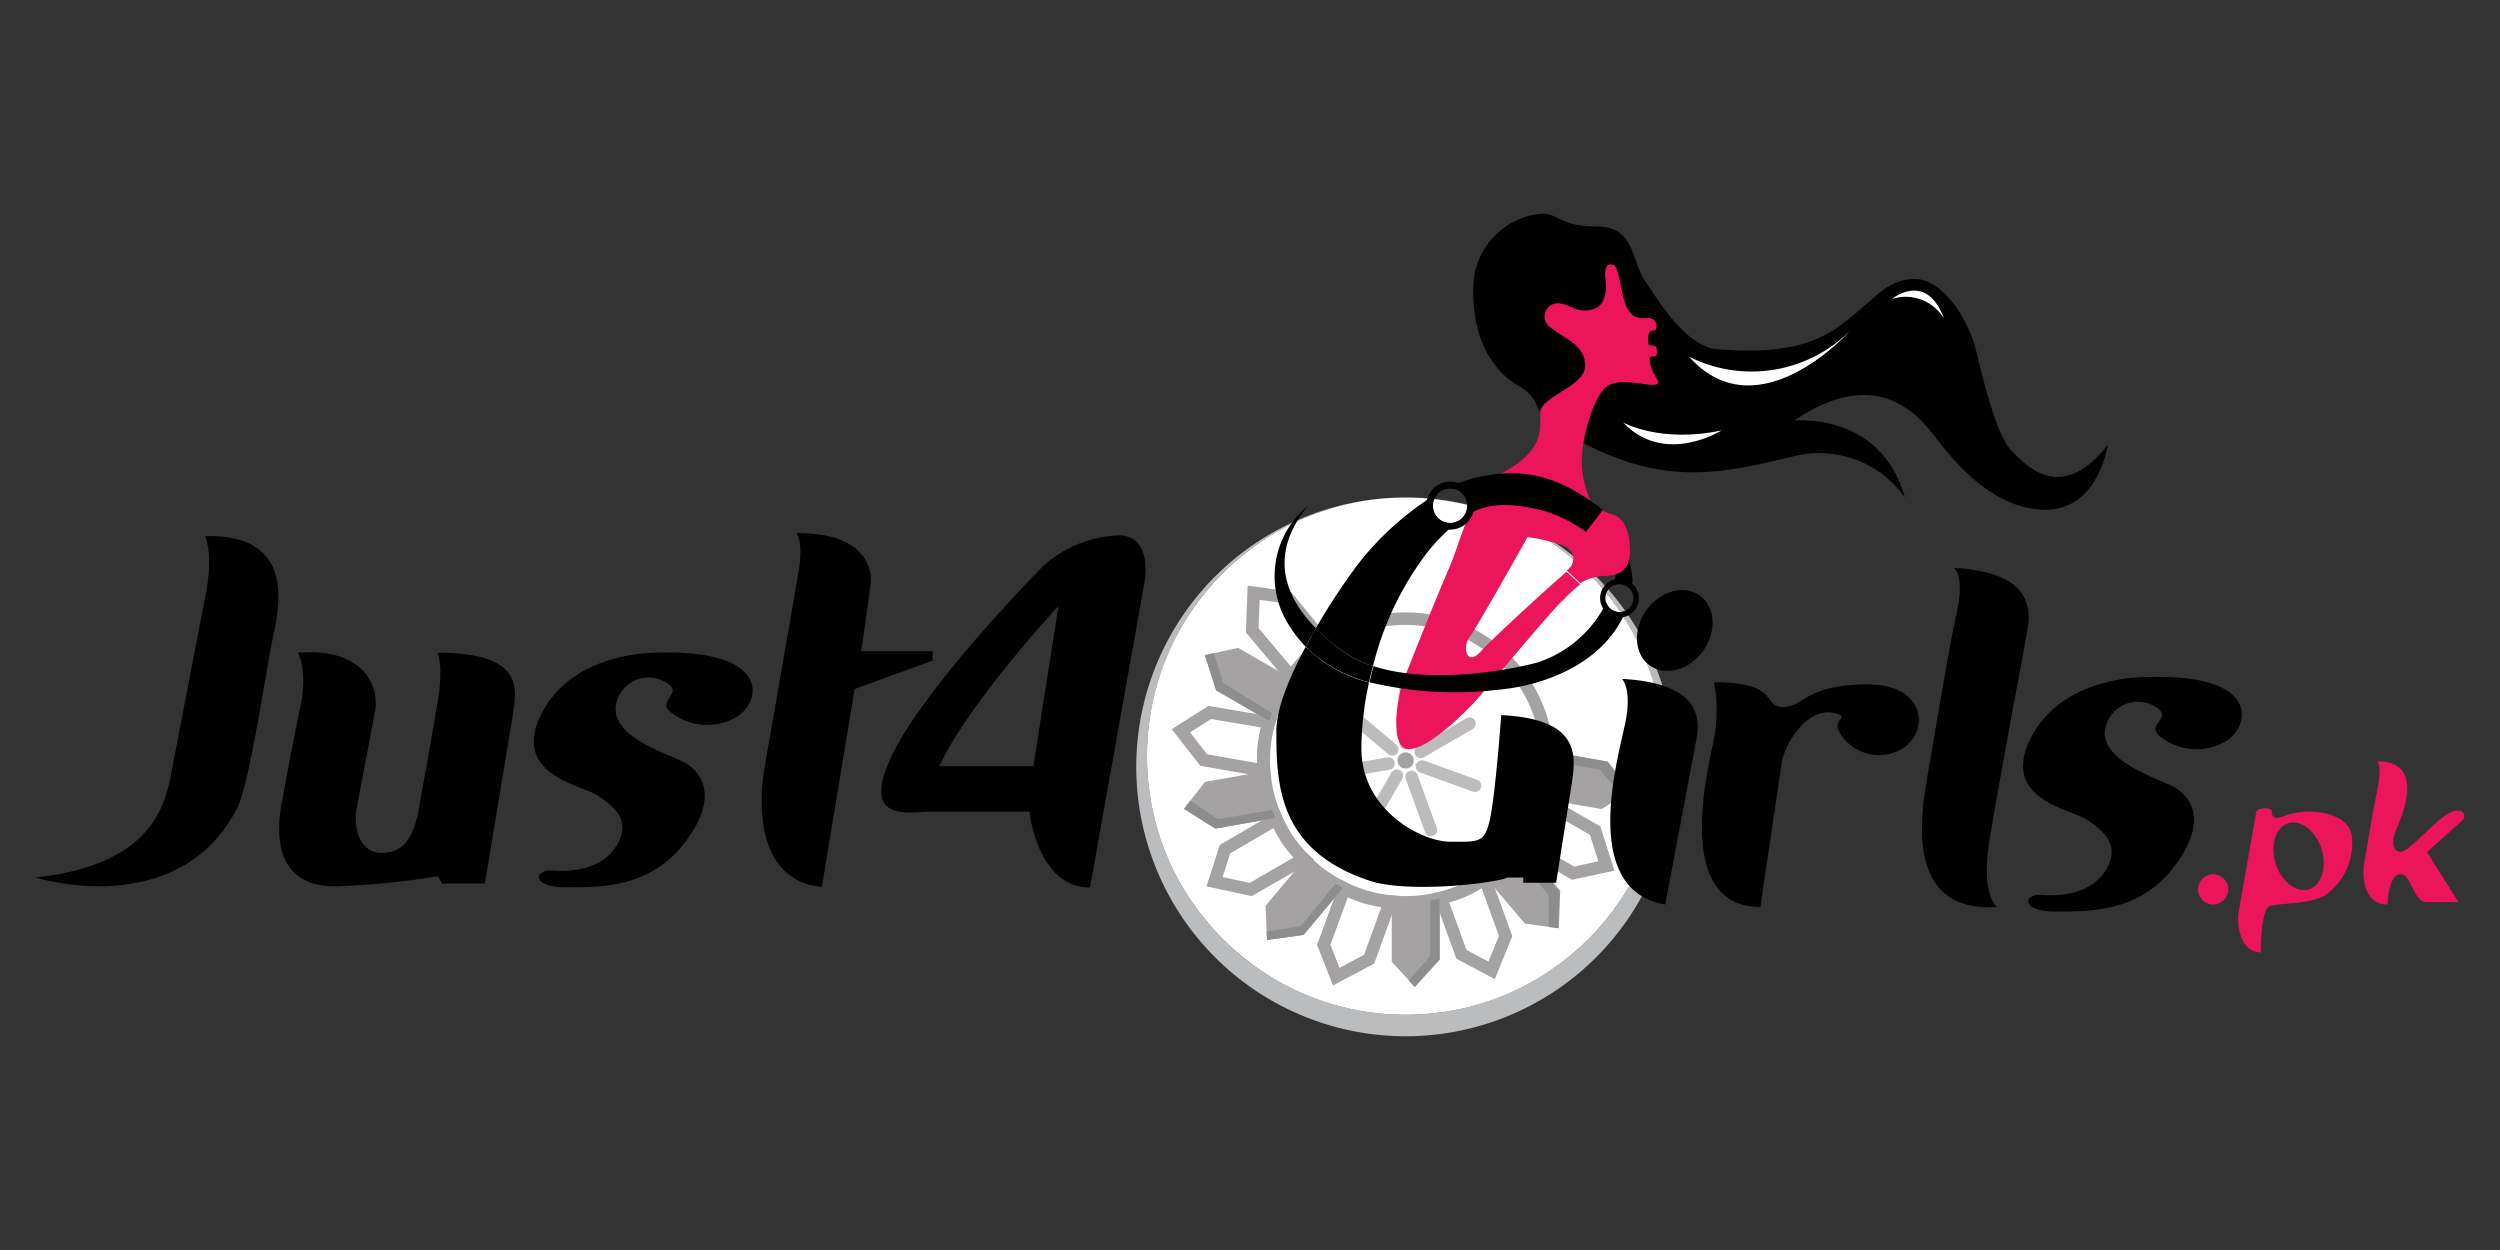 <?xml version="1.0" encoding="UTF-8"?> <svg xmlns="http://www.w3.org/2000/svg" id="Layer_1" data-name="Layer 1" width="200" height="100" viewBox="0 0 200 100"><rect x="0" y="0" width="200" height="100" fill="#333333" stroke="none"/><defs><style>.cls-1{fill:#fff;}.cls-2{fill:#bbbcbe;}.cls-3{fill:#a5a2a4;}.cls-4,.cls-5,.cls-8{fill:none;}.cls-4{stroke:#bdbbbc;stroke-linecap:round;}.cls-4,.cls-5{stroke-miterlimit:10;}.cls-5{stroke:#a5a2a4;}.cls-6{fill:#8e8d8d;}.cls-7{fill:#ec145b;}</style></defs><path d="M123.07,32.75a3.2,3.2,0,0,0-1.52-1.84c-1.24-.69-3.68-2.73-3.68-7.46a6,6,0,0,1,5.2-6.33c1.58-.21,1.55,1,4.65,1s2.73,2.65,3.91,4.39,3.29,5.28,5.86,5.44,6.54.39,9.59-1.82,3.7-3.73,6-3.81,4.39,3.21,5,5.7,1.63,6.81,2.87,8.07,4,4.18,7.67-.5c0,0-.71,5.19-5,5.19s-7.52-4.19-8.58-5.53-4.38-6.45-11.51-1.6c0,0,6.92-.74,8.86,6.14a8.41,8.41,0,0,0-8.82-3.31c-5.73,1.39-10.22,2.42-16.82-1A6.21,6.21,0,0,1,123.07,32.75Z"></path><path class="cls-1" d="M135.13,28.54A11.16,11.16,0,0,0,148,26.47S140.65,34.71,135.13,28.54Z"></path><path class="cls-1" d="M151.37,23.91s2.74-2.26,4.15,1.58A3.58,3.58,0,0,0,151.37,23.91Z"></path><path class="cls-1" d="M129.85,33.8s3,1.68,7.88.63C137.73,34.43,133.18,37.31,129.85,33.8Z"></path><path class="cls-2" d="M134,61.35A21.55,21.55,0,1,1,112.45,39.8,21.55,21.55,0,0,1,134,61.35ZM112.45,39.8a20.69,20.69,0,1,0,20.69,20.69A20.69,20.69,0,0,0,112.45,39.8Z"></path><circle class="cls-1" cx="112.45" cy="60.49" r="20.69"></circle><circle class="cls-3" cx="112.45" cy="60.84" r="0.65"></circle><line class="cls-4" x1="112.45" y1="59.45" x2="112.45" y2="54.93"></line><line class="cls-4" x1="111.38" y1="59.95" x2="107.92" y2="57.04"></line><line class="cls-4" x1="111.08" y1="61.08" x2="106.63" y2="61.87"></line><line class="cls-4" x1="111.75" y1="62.05" x2="109.49" y2="65.96"></line><line class="cls-4" x1="112.93" y1="62.15" x2="114.47" y2="66.4"></line><line class="cls-4" x1="113.76" y1="61.32" x2="118" y2="62.86"></line><line class="cls-4" x1="113.66" y1="60.15" x2="117.57" y2="57.89"></line><circle class="cls-5" cx="112.45" cy="60.84" r="11.35"></circle><path class="cls-3" d="M111.34,72.14v4.8l1.84,2,2-2.2v-4.9A8.63,8.63,0,0,1,111.34,72.14Z"></path><path class="cls-5" d="M115.27,71.83l1.65,4.52,2.41,1.28,1.12-2.75-1.67-4.6A8.64,8.64,0,0,1,115.27,71.83Z"></path><path class="cls-3" d="M118.86,70.21,122,73.89l2.71.37.11-3-3.15-3.76A8.62,8.62,0,0,1,118.86,70.21Z"></path><path class="cls-5" d="M121.68,67.45l4.16,2.4,2.67-.57-.9-2.83L123.36,64A8.63,8.63,0,0,1,121.68,67.45Z"></path><path class="cls-3" d="M123.38,63.89l4.74.84,2.31-1.46-1.82-2.34-4.83-.85A8.6,8.6,0,0,1,123.38,63.89Z"></path><path class="cls-5" d="M106,51.48,103,47.79l-2.71-.37-.11,3,3.15,3.75A8.64,8.64,0,0,1,106,51.48Z"></path><path class="cls-3" d="M103.22,54.24l-4.16-2.41-2.67.58.9,2.82,4.25,2.45A8.55,8.55,0,0,1,103.22,54.24Z"></path><path class="cls-5" d="M101.52,57.79,96.78,57l-2.31,1.46,1.82,2.34,4.83.85A8.61,8.61,0,0,1,101.52,57.79Z"></path><path class="cls-3" d="M101.14,61.71l-4.74.84-1.68,2.16,2.51,1.58,4.83-.86A8.63,8.63,0,0,1,101.14,61.71Z"></path><path class="cls-5" d="M102.12,65.53,98,67.93l-.84,2.61,2.9.62,4.25-2.45A8.59,8.59,0,0,1,102.12,65.53Z"></path><path class="cls-3" d="M104.34,68.78l-3.09,3.68.11,2.74,2.93-.41L107.44,71A8.69,8.69,0,0,1,104.34,68.78Z"></path><path class="cls-5" d="M107.55,71.08l-1.65,4.51,1,2.54,2.63-1.39,1.67-4.61A8.54,8.54,0,0,1,107.55,71.08Z"></path><polygon class="cls-6" points="96.39 52.41 97.1 52.25 97.86 54.63 101.75 57.04 101.54 57.68 97.29 55.23 96.39 52.41"></polygon><polygon class="cls-6" points="95.23 64.05 97.44 65.53 101.77 64.79 102.06 65.43 97.23 66.29 94.72 64.71 95.23 64.05"></polygon><polygon class="cls-6" points="101.33 74.53 104.06 74.09 106.84 70.69 107.44 71.04 104.29 74.79 101.36 75.2 101.33 74.53"></polygon><polygon class="cls-6" points="112.7 78.44 114.42 76.47 114.42 72.06 115.17 71.87 115.17 76.77 113.18 78.97 112.7 78.44"></polygon><polygon class="cls-6" points="123.89 74.16 123.89 71.61 121.06 68.23 121.62 67.54 124.77 71.3 124.66 74.26 123.89 74.16"></polygon><polygon class="cls-6" points="129.79 63.68 127.99 61.58 123.8 60.84 123.78 60.08 128.61 60.93 130.43 63.27 129.79 63.68"></polygon><path class="cls-7" d="M118.48,52.1c-1.19,1.31-1.5-.39-.92-1.13s4.64-8,4.64-8a13.45,13.45,0,0,1,2.67.61,1.55,1.55,0,0,1,.83.56h0l2.45-2.86c-1-.8-1.61-2.86-1.61-4.36,0-1.79.83-4.82,1.82-5.84s3.31-.18,4-.3,0-.49-.28-1.44,0-.81.27-.81.27-.72.06-.84-.56.15-.56-.46.07-.79.45-.79.31-1-.45-1c-.58,0-1.52.29-2-1.73s-.42-2.56-1-2.56-.42,1.07-.42,1.07.37,2-.87,2.48-2-.37-2.8-.43a1.06,1.06,0,0,0-.61,2c1.3,1,2.66,1.38,2.66,3s-3.59,2.49-3.59,3.73.32,2.91-2.68,4.63-3.48,5.2-4.59,7.76-3.08,7.53-3.66,9-1.13,5.54.42,5.54,4.49-2.89,5.6-4.15,6.06-7.25,6.77-7.8a13.16,13.16,0,0,1,1.34-1.24l-1.09-1C124.42,46.49,119.55,50.92,118.48,52.1Z"></path><path d="M128.51,48.21A9.42,9.42,0,0,1,123,53c-3,.79-8.9,1.67-13.12.29-.12.43-.22.86-.32,1.29a29.38,29.38,0,0,0,10.27.6c3.83-.33,8.56-2.19,10.23-6.32a1,1,0,0,1-.46.1A1.1,1.1,0,0,1,128.51,48.21Z"></path><path d="M131.11,47.85a1.55,1.55,0,1,1-1.55-1.55A1.56,1.56,0,0,1,131.11,47.85Zm-1.55-1.12a1.12,1.12,0,1,0,1.11,1.12A1.12,1.12,0,0,0,129.56,46.73Z"></path><path d="M16.39,42.89s.77,1.34,0,5c-.59,3-2.79,14.51-2.79,14.51-.52,2.17-1.62,6.82-10.76,7.8,0,0,11.43,3.61,16.15-5.58,1-2,2.32-11.24,2.89-13.87S23.41,42.7,16.39,42.89Z"></path><path d="M23.82,52.22s.77,1.19.26,4.1c-.47,2.09-1.62,8.28-1.62,8.39-.31,2-.5,6.5,4.86,6.18A62.55,62.55,0,0,0,35,70.1l.37.58h3.42L41,57.36c.26-1.94,1.28-5.15-6-5.14,0,0,.51,1,0,4S33.46,65,33.46,65C33,67,32.31,68.23,30.55,68.23s-2.33-1.94-2-3.67S30,56.89,30,56.89C30.38,54.79,29,51.79,23.82,52.22Z"></path><path d="M52.85,52.21s-7.27-.31-9.74,5.33c-1.9,4.52,3.44,5.26,4.7,6.1s2.5,1.84,1.76,3.54S47,69.81,44.34,69.65c-1.64-.18-1.93,1.33.9,1.33s6.81.08,9.61-3.66,1.18-5.72-.31-6.43-5.6-2-5.28-4.45a2.66,2.66,0,0,1,4.36-1.6c.76.73-1,1.26,0,2.1a4.67,4.67,0,0,0,5.3.42C61,56.1,61.55,52,52.85,52.21Z"></path><path d="M172,54.16s-7.28-.32-9.75,5.33c-1.9,4.52,3.44,5.25,4.7,6.09s2.5,1.84,1.76,3.55-2.57,2.63-5.22,2.47c-1.64-.19-1.93,1.32.89,1.32s6.82.08,9.61-3.66,1.19-5.71-.31-6.42-5.6-2.05-5.28-4.45a2.66,2.66,0,0,1,4.36-1.61c.76.74-1,1.26,0,2.1a4.66,4.66,0,0,0,5.31.42C180.12,58,180.7,53.92,172,54.16Z"></path><path d="M63.7,42.65s.63.6.16,3.26-2.78,16-2.78,16c-.27,2-.76,8.51,4.67,9.05l2.62-15.84,6.23-2.27v-.76H68.9l.74-5.23C69.82,45.7,69.43,42.6,63.7,42.65Z"></path><path d="M91.53,46.75,87.2,71c-4.22,0-4.85-6.07-4.85-6.07H74.43c-1.61,0-5.79,1-3-4.65S83.4,45.33,83.4,45.33a9.53,9.53,0,0,1,6.1-2.5C92.36,42.83,91.53,46.75,91.53,46.75Zm-6.85,1.73s-7.09,7.61-9.54,12.81h7.53Z"></path><path class="cls-8" d="M122.64,40.66c-3.35-.63-5.34-.34-8.53,3.6a24.7,24.7,0,0,0-4.27,9c4.22,1.38,10.11.5,13.12-.29a9.42,9.42,0,0,0,5.55-4.79,1.15,1.15,0,0,1-.07-.36,1.1,1.1,0,0,1,.64-1,5.83,5.83,0,0,0,.16-.71C129.53,44.14,126,41.29,122.64,40.66Z"></path><path d="M102.11,58.46c0,4.21.1,9.56,7.46,12,3,1,9.87.24,11.06-.26h1.23v.42h2.63l1.25-7.93c.35-2.29.67-5.17-5.64-5.48,0,0-.47,6.38-.9,8.31s-.87,1.82-3.16,1.82-7.13-2.49-7.13-7.49a25.52,25.52,0,0,1,.61-5.25,11.28,11.28,0,0,1-5.07-2.85C103.18,54.12,102.11,56.67,102.11,58.46Z"></path><path d="M104.66,40.45a7.26,7.26,0,0,0-1.46,9.69,9.43,9.43,0,0,0,1.25,1.59c.27-.5.54-1,.82-1.47C102.65,47.59,101.54,44.23,104.66,40.45Z"></path><path d="M107.52,52.16a17.49,17.49,0,0,1-2.25-1.9c-.28.48-.55,1-.82,1.47a11.28,11.28,0,0,0,5.07,2.85c.1-.43.2-.86.32-1.29A8.78,8.78,0,0,1,107.52,52.16Z"></path><path d="M129.76,54.31s.83.79.26,3.55-3.69,13.36,3.2,14.5L135.74,59C136.06,57.11,135.63,54.63,129.76,54.31Z"></path><ellipse cx="133.99" cy="50.45" rx="3.44" ry="2.79" transform="translate(14.99 130.06) rotate(-54.42)"></ellipse><path d="M137.12,54.58a12.35,12.35,0,0,1,0,4.54c-.47,2.31-3.31,13.44,3.71,13.44l1.73-11.71c.32-1.45,2.15-4.61,4.55-3.7.67.3-.45.41,0,1.34a3.65,3.65,0,0,0,4.75,1.58c2.48-1.11,2.52-5.32-2.46-5.32s-5.05,1.81-6.76,1.81S142.48,54.58,137.12,54.58Z"></path><path d="M156.3,45.43s.92.58.24,3.58-2.63,14.81-2.63,14.81c-.21,2.31-1.1,9.21,5.87,8.74,0,0-1.34-.83-.63-5.28s3.07-17,3.07-17C162.5,48.48,162.28,45.74,156.3,45.43Z"></path><circle class="cls-7" cx="177.05" cy="71.15" r="1.21"></circle><path class="cls-7" d="M185.72,67.92c.45,1.46,0,2.9-1,3.22s-2.22-.61-2.67-2.06,0-2.9,1-3.22S185.26,66.46,185.72,67.92ZM180.49,65l-1.42,8.09c-.13,1,.19,3.1,1.79,3.1,0,0,0-3.39.68-3.68s3.31-.13,4.52-.92a5.13,5.13,0,0,0,2.08-4.78c-.37-1.92-3.65-2.26-5.39-1.52-.92.3-1,0-1-.36S180.57,64.55,180.49,65Z"></path><path class="cls-7" d="M190.19,60.91s.39.34,0,2.22-1.06,6-1.06,6c-.15.89-.1,3.23,1.87,3.23,0,0,.05-2.34,1-2.42s1,2.23,2.16,2.23h2.52l-2.52-4,2.76-2.47c.5-.39.15-1.26-1-.65s-3.2,3.1-3.86,3.1-.79-.84-.34-1.84S194.07,60.88,190.19,60.91Z"></path><path d="M117.94,40.45A1.92,1.92,0,1,1,116,38.53,1.92,1.92,0,0,1,117.94,40.45ZM116,39.07a1.38,1.38,0,1,0,1.38,1.38A1.38,1.38,0,0,0,116,39.07Z"></path><path d="M127.8,40.45c-2.42-1.71-5.2-3.37-9.93-2.19a11,11,0,0,0-2.35.91,1.44,1.44,0,0,1,.5-.1,1.38,1.38,0,0,1,1.38,1.38,1.39,1.39,0,0,1-.51,1.07c1.83-1.29,3.47-1.29,5.75-.86,3.35.63,6.89,3.48,6.6,5.48a5.83,5.83,0,0,1-.16.71,1,1,0,0,1,.48-.12,1.12,1.12,0,0,1,.93.5c0-.28.09-.57.12-.88C130.61,46.35,130.21,42.16,127.8,40.45Z"></path><path d="M114.64,40.45a1.36,1.36,0,0,1,.74-1.21,23.62,23.62,0,0,0-6.73,5.88,51.46,51.46,0,0,0-3.38,5.14,17.49,17.49,0,0,0,2.25,1.9,8.78,8.78,0,0,0,2.32,1.13,24.7,24.7,0,0,1,4.27-9,14.83,14.83,0,0,1,2.64-2.64,1.38,1.38,0,0,1-2.11-1.17Z"></path><path class="cls-8" d="M124.87,43.53a13.45,13.45,0,0,0-2.67-.61s-4.06,7.32-4.64,8-.27,2.44.92,1.13,5.94-5.61,6.86-6.45l-.85-.78,1.21-.78A1.55,1.55,0,0,0,124.87,43.53Z"></path><path class="cls-7" d="M130.37,43.54c0-.38-.17-2.14-1.53-2.43a1.58,1.58,0,0,1-.62-.31l-2.52,3.29h0a1.14,1.14,0,0,1-.2,1.42l-.16.14,1.09,1a4,4,0,0,1,2.06-.58C130.77,46,130.37,43.91,130.37,43.54Z"></path></svg> 